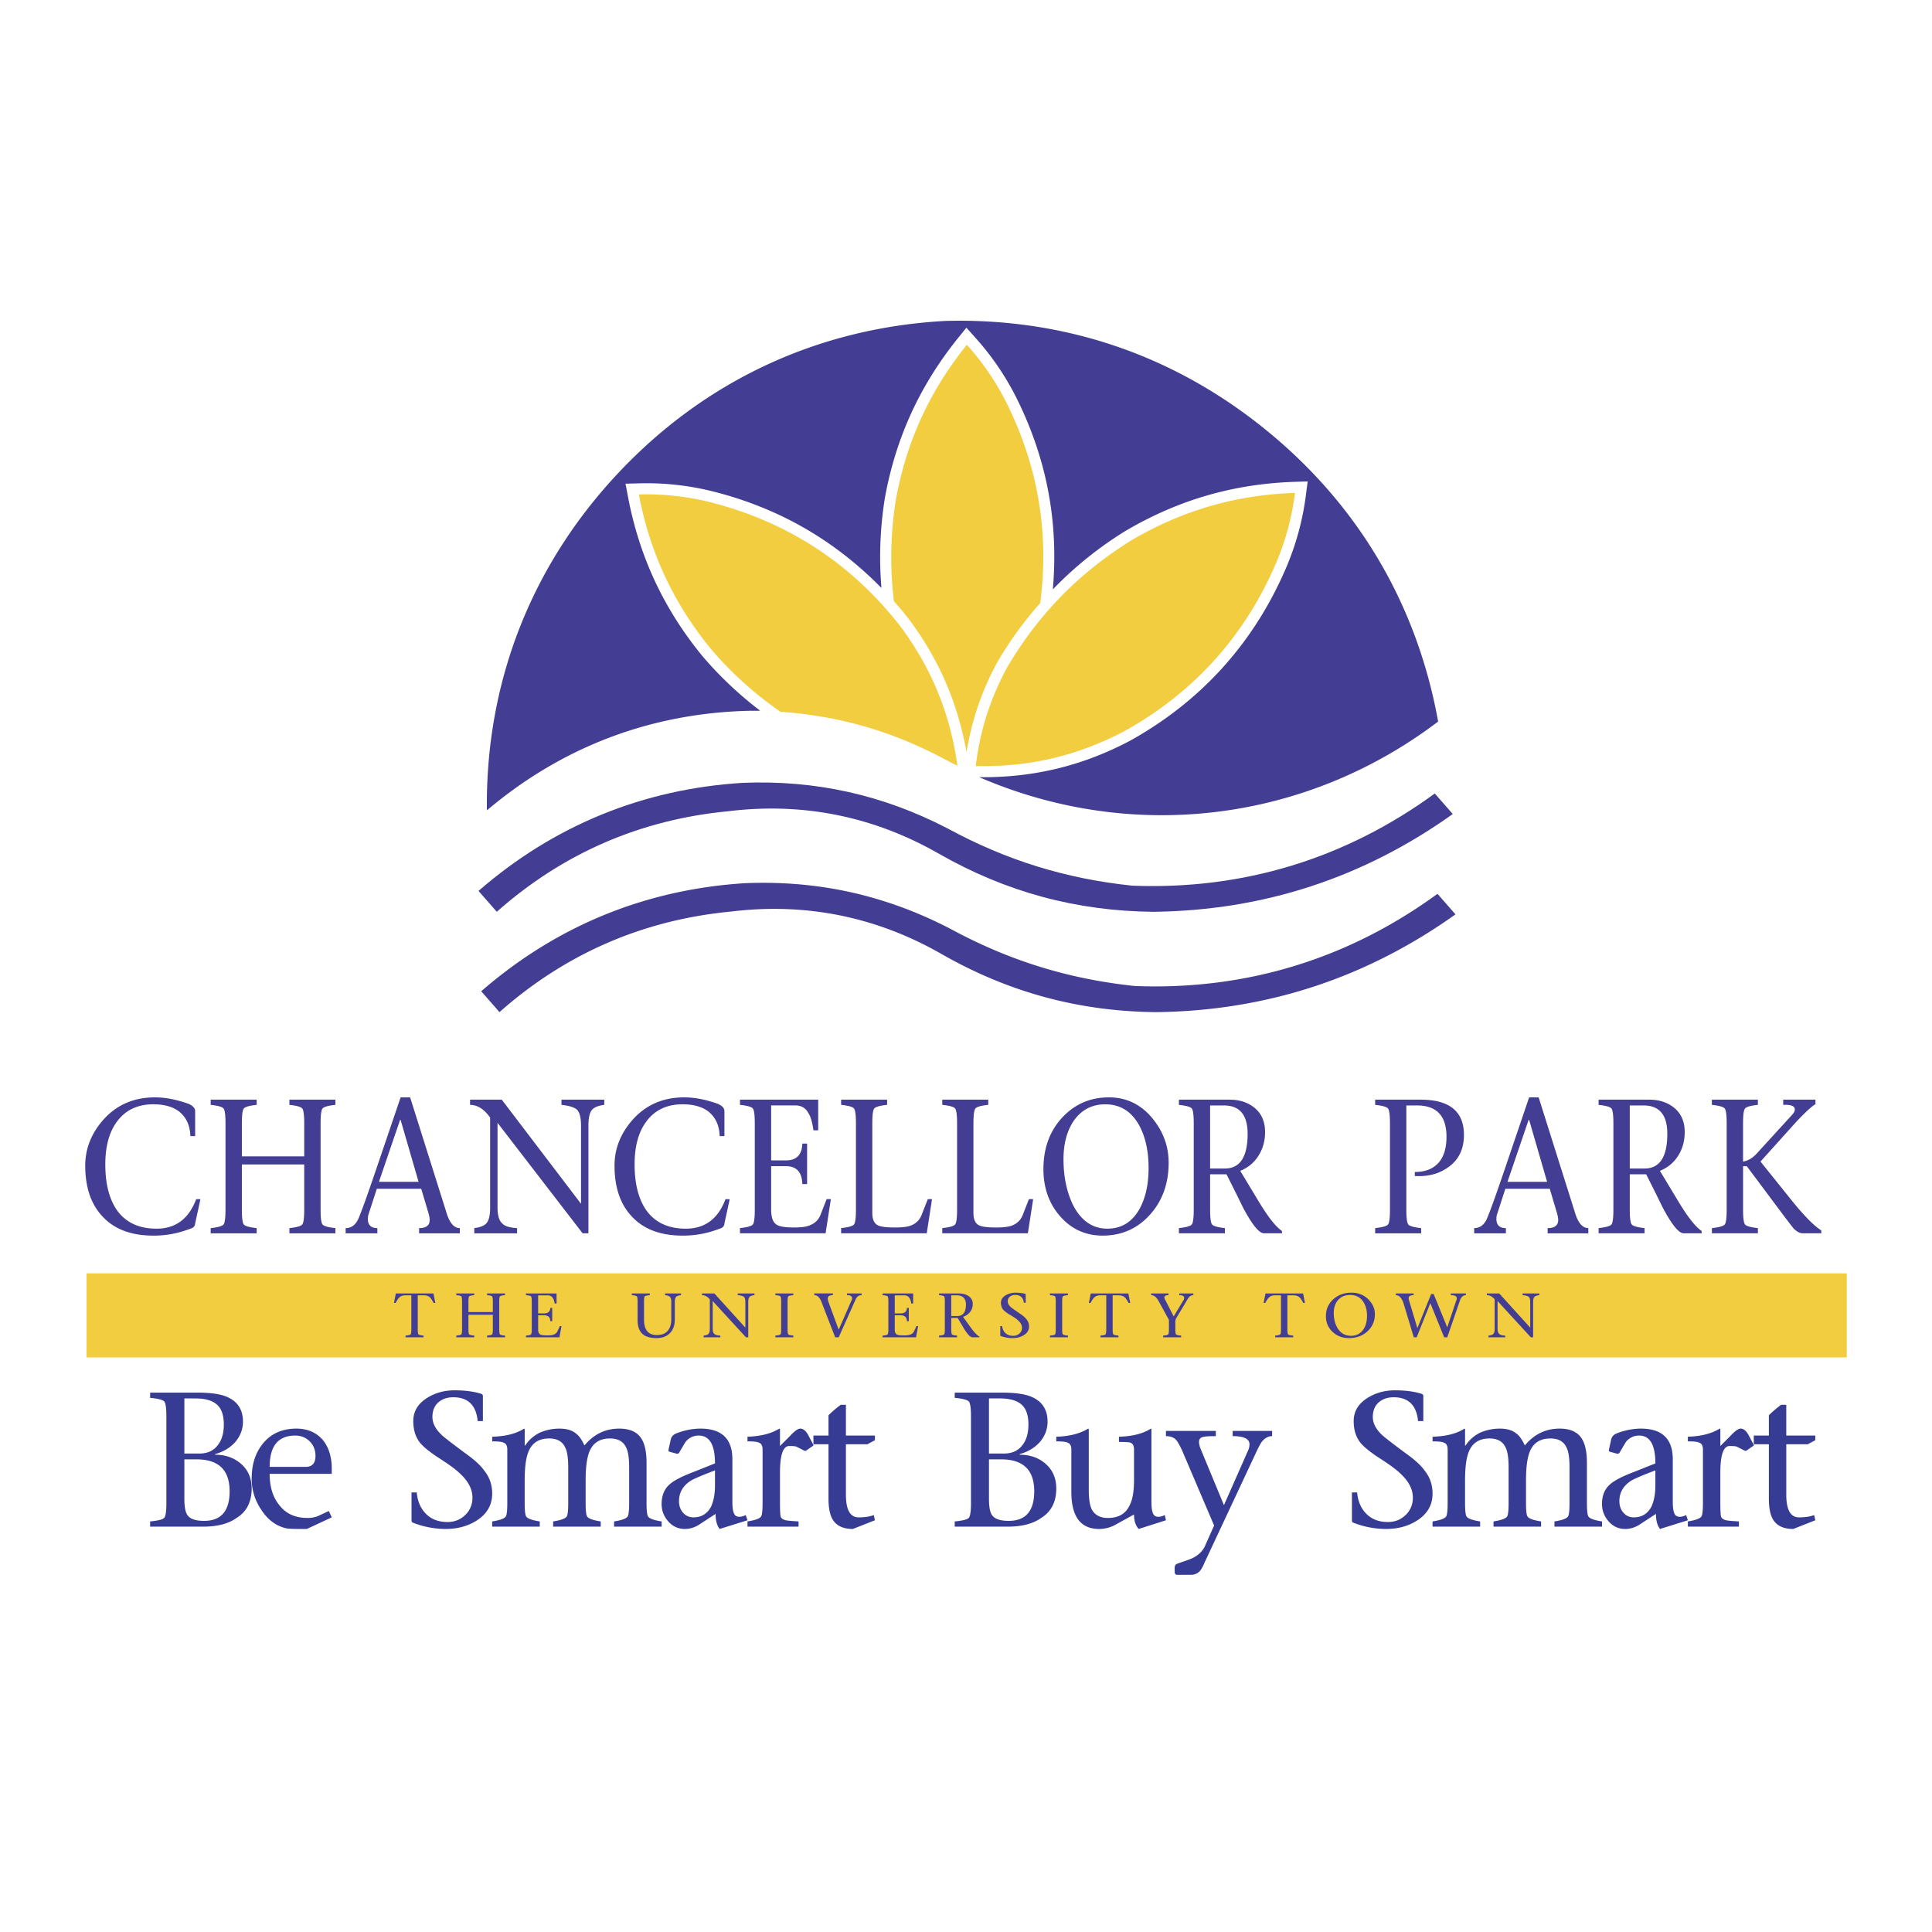 <svg xmlns="http://www.w3.org/2000/svg" width="2500" height="2500" viewBox="0 0 192.756 192.756"><g fill-rule="evenodd" clip-rule="evenodd"><path fill="#fff" d="M0 0h192.756v192.756H0V0z"/><path d="M74.104 78.104c7.262-.292 13.954 1.195 20.41 4.534 5.875 3.19 11.803 5.03 18.452 5.726 11.043.431 21.254-2.68 30.182-9.197l1.795 2.049c-8.924 6.366-18.885 9.621-29.846 9.755-7.693-.071-14.689-1.959-21.375-5.768-6.522-3.749-13.613-5.183-21.08-4.264-8.756.836-16.495 4.199-23.079 10.03l-1.823-2.082c7.526-6.534 16.413-10.169 26.364-10.783z" fill="#433d93"/><path d="M74.374 88.114c7.263-.291 13.954 1.195 20.41 4.534 5.875 3.189 11.804 5.03 18.451 5.727 11.045.43 21.256-2.681 30.182-9.198l1.797 2.049c-8.926 6.365-18.885 9.621-29.848 9.756-7.693-.072-14.689-1.961-21.374-5.768-6.522-3.749-13.613-5.184-21.08-4.264-8.756.835-16.494 4.199-23.079 10.03l-1.823-2.082c7.527-6.534 16.414-10.17 26.364-10.784zM97.697 77.538l.768.004c5.107-.064 9.746-1.244 14.262-3.628 7.09-3.935 12.334-9.727 15.547-17.17a27.086 27.086 0 0 0 2.025-7.421l.168-1.293-1.303.043c-6.104.203-11.619 1.804-16.881 4.902a37.056 37.056 0 0 0-7.182 5.766l-.059.061c.576-6.611-.562-12.785-3.459-18.756a27.235 27.235 0 0 0-4.295-6.381l-.87-.972-.818 1.014c-3.833 4.752-6.225 9.975-7.317 15.983a37.135 37.135 0 0 0-.417 7.889l.073 1.078c-4.673-4.75-10.134-7.901-16.584-9.57a27.219 27.219 0 0 0-7.645-.862l-1.303.033.242 1.28c1.137 6 3.567 11.204 7.437 15.928a37.02 37.02 0 0 0 5.761 5.444l-1.095.006c-9.81.229-18.685 3.598-26.175 9.935-.146-12.715 4.386-24.363 13.086-33.636 8.701-9.273 20.038-14.537 32.736-15.199 11.845-.301 22.751 3.423 31.938 10.905 9.186 7.481 15.041 17.408 17.146 29.067-13.237 10.049-30.532 12.145-45.786 5.55z" fill="#433d93"/><path fill="#f1cd3f" d="M8.633 135.43v-8.387h175.619v8.387H8.633z"/><path d="M41.679 129.236v3.41c0 .268.024.428.072.484s.216.098.505.123v.17h-1.794v-.17c.289-.025.458-.066.505-.123.048-.057.072-.217.072-.484v-3.41h-.619c-.248 0-.447.076-.598.227-.083.076-.2.254-.351.531h-.165l.186-.947h3.753l.186.947h-.166c-.151-.277-.268-.455-.35-.531-.151-.15-.357-.227-.619-.227h-.617zm5.058 1.934v1.477c0 .268.024.428.072.484.048.057.216.098.505.123v.17h-1.793v-.17c.288-.025.457-.066.505-.123.048-.057.072-.217.072-.484v-2.822c0-.266-.024-.426-.072-.484-.048-.057-.217-.098-.505-.123v-.17h1.793v.17c-.289.025-.457.066-.505.123-.048.059-.072.219-.072.484v1.08h2.433v-1.08c0-.266-.024-.426-.072-.484-.048-.057-.217-.098-.505-.123v-.17h1.794v.17c-.289.025-.458.066-.506.123-.048.059-.072.219-.072.484v2.822c0 .268.024.428.072.484.048.057.217.098.506.123v.17h-1.794v-.17c.288-.025.457-.066.505-.123.048-.057.072-.217.072-.484v-1.477h-2.433zm5.739 2.254v-.17c.289-.025.457-.066.505-.123s.072-.217.072-.484v-2.822c0-.266-.024-.426-.072-.484-.048-.057-.217-.098-.505-.123v-.17h3.052v1.004h-.186c-.042-.252-.104-.436-.186-.549-.11-.178-.282-.266-.516-.266h-.949v1.801h.578c.412 0 .625-.184.64-.551h.185v1.328h-.184c-.015-.393-.228-.588-.64-.588h-.578v1.42c0 .254.069.418.207.494.11.062.337.094.68.094.261 0 .454-.018.578-.057.22-.062.371-.176.453-.34l.248-.531h.165l-.207 1.117h-3.34zm11.777-3.6v1.838c0 1.023.426 1.535 1.278 1.535.509 0 .88-.152 1.114-.455.22-.277.33-.65.33-1.117v-1.744c0-.227-.041-.389-.124-.482-.083-.096-.248-.156-.495-.182v-.17h1.588v.17c-.248.025-.413.086-.496.182-.083.094-.124.262-.124.502v1.762c0 .543-.151.979-.454 1.309-.33.354-.784.529-1.361.529-.66 0-1.141-.148-1.443-.445-.303-.297-.454-.748-.454-1.355v-1.875c0-.266-.024-.426-.072-.484-.048-.057-.216-.098-.505-.123v-.17h1.794v.17c-.289.025-.457.066-.505.123-.047.056-.071.217-.071.482zm10.399 3.6h-.227l-3.319-3.619v2.768c0 .266.062.441.186.529.096.09.289.141.577.152v.17h-1.67v-.17c.248-.025.412-.086.495-.18.083-.096.124-.256.124-.484v-2.955c-.233-.277-.495-.418-.783-.418v-.17h1.237l3.093 3.412V129.9c0-.266-.055-.443-.165-.531-.11-.076-.31-.127-.598-.152v-.17h1.67v.17c-.248.025-.413.086-.495.182-.082.094-.124.262-.124.502v3.523h-.001zm3.925-3.6v2.822c0 .268.024.428.072.484.048.057.216.098.505.123v.17H77.36v-.17c.289-.025.457-.066.505-.123.048-.057.072-.217.072-.484v-2.822c0-.266-.024-.426-.072-.484-.048-.057-.216-.098-.505-.123v-.17h1.794v.17c-.289.025-.457.066-.505.123-.048.058-.072.219-.072.484zm4.522-.777v.17c-.344 0-.516.115-.516.342 0 .088.027.209.082.359l1.011 2.748c.192-.43.612-1.389 1.258-2.881a.471.471 0 0 0 .083-.246c0-.215-.172-.322-.516-.322v-.17h1.464v.17c-.262 0-.454.127-.578.381l-1.711 3.826h-.351l-1.299-3.354c-.096-.266-.185-.449-.268-.549-.137-.203-.309-.305-.516-.305v-.17h1.857v.001zm4.955 4.377v-.17c.289-.025.457-.066.505-.123.048-.057.072-.217.072-.484v-2.822c0-.266-.024-.426-.072-.484-.048-.057-.216-.098-.505-.123v-.17h3.052v1.004h-.186c-.041-.252-.103-.436-.186-.549-.11-.178-.282-.266-.516-.266h-.948v1.801h.577c.413 0 .625-.184.639-.551h.186v1.328h-.186c-.014-.393-.227-.588-.639-.588h-.577v1.42c0 .254.068.418.206.494.11.062.336.094.68.094.261 0 .454-.018.578-.057.22-.062.371-.176.454-.34l.248-.531h.165l-.207 1.117h-3.34zm6.852-4.188v2.066h.578c.591 0 .887-.379.887-1.137 0-.619-.31-.93-.928-.93h-.537v.001zm-1.216-.019v-.17h1.979c.385 0 .708.088.969.266a.91.91 0 0 1 .412.795c0 .291-.085.551-.258.777a1.426 1.426 0 0 1-.711.494l.681.947c.384.543.701.883.949 1.023v.074h-.701c-.193 0-.467-.283-.825-.852a64.54 64.54 0 0 0-.639-1.08h-.64v1.154c0 .268.024.428.072.484s.216.098.505.123v.17H93.69v-.17c.289-.025.457-.066.505-.123.048-.057.072-.217.072-.484v-2.822c0-.266-.024-.426-.072-.484-.048-.056-.216-.097-.505-.122zm8.646.758h-.186c-.055-.518-.344-.775-.865-.775a.82.82 0 0 0-.537.17.58.58 0 0 0-.205.475c0 .201.109.396.33.586.068.064.342.26.824.588.33.215.557.404.68.568a1.1 1.1 0 0 1 .289.758c0 .367-.178.658-.537.873-.314.189-.686.283-1.113.283a3.43 3.43 0 0 1-1.174-.207c-.027-.014-.043-.039-.043-.076v-.91h.188c.027.291.137.523.328.701.193.178.447.266.764.266a.911.911 0 0 0 .629-.229.722.722 0 0 0 .258-.568c0-.277-.15-.543-.453-.795-.139-.127-.412-.311-.826-.551a3.185 3.185 0 0 1-.555-.416c-.18-.189-.27-.436-.27-.74 0-.314.166-.568.496-.758a1.92 1.92 0 0 1 .969-.246c.371 0 .688.039.949.113.041.014.061.039.061.076v.814h-.001zm3.637-.151v2.822c0 .268.023.428.072.484.047.057.215.098.504.123v.17h-1.793v-.17c.287-.025.457-.066.504-.123.049-.057.072-.217.072-.484v-2.822c0-.266-.023-.426-.072-.484-.047-.057-.217-.098-.504-.123v-.17h1.793v.17c-.289.025-.457.066-.504.123-.049.058-.072.219-.072.484zm5.037-.588v3.41c0 .268.023.428.072.484.047.057.217.098.504.123v.17h-1.793v-.17c.289-.025.457-.066.506-.123.047-.057.072-.217.072-.484v-3.41h-.619c-.248 0-.447.076-.598.227-.082.076-.199.254-.352.531h-.164l.186-.947h3.752l.186.947h-.164c-.152-.277-.268-.455-.352-.531-.15-.15-.357-.227-.617-.227h-.619zm5.037 4.188v-.17c.289-.025.457-.066.506-.123s.072-.217.072-.484v-.965l-1.053-1.914c-.205-.367-.445-.551-.721-.551v-.17h1.732v.17c-.275 0-.412.076-.412.229 0 .076.041.184.123.322l.805 1.572.947-1.572a.504.504 0 0 0 .104-.266c0-.189-.164-.285-.494-.285v-.17h1.402v.17c-.221 0-.406.127-.557.381l-1.135 1.895c-.068.088-.104.24-.104.455v.699c0 .268.023.428.072.484s.217.098.506.123v.17h-1.793zm12.396-4.188v3.41c0 .268.023.428.072.484s.217.098.506.123v.17h-1.795v-.17c.289-.025.457-.066.506-.123.047-.057.072-.217.072-.484v-3.41h-.619c-.248 0-.447.076-.598.227-.084.076-.199.254-.352.531h-.164l.186-.947h3.752l.186.947h-.164c-.152-.277-.268-.455-.352-.531-.15-.15-.357-.227-.617-.227h-.619zm6.151 4.264c-.658 0-1.209-.207-1.648-.625-.441-.416-.66-.936-.66-1.555 0-.682.244-1.244.732-1.686.488-.443 1.096-.664 1.824-.664.688 0 1.258.234 1.711.701.412.43.619.91.619 1.441 0 .682-.244 1.25-.732 1.705s-1.104.683-1.846.683zm.185-.227c.564 0 .99-.229 1.279-.684.219-.354.33-.789.33-1.307 0-.557-.123-1.023-.371-1.402-.303-.455-.742-.682-1.32-.682-.521 0-.934.184-1.236.549-.262.328-.393.746-.393 1.252 0 .568.123 1.066.371 1.496.317.519.764.778 1.34.778zm6.256-4.226v.17c-.33 0-.496.107-.496.322 0 .064.021.152.062.266l.805 2.691.02-.02 1.361-3.373h.248l1.359 3.336c0-.014.297-.896.887-2.654a.558.558 0 0 0 .062-.246c0-.215-.199-.322-.598-.322v-.17h1.506v.17a.518.518 0 0 0-.361.143.762.762 0 0 0-.217.352l-1.279 3.713h-.309l-1.381-3.41-1.361 3.41h-.289l-1.01-3.354c-.18-.568-.441-.854-.783-.854v-.17h1.774zm11.924 4.377h-.227l-3.32-3.619v2.768c0 .266.062.441.186.529.098.09.289.141.578.152v.17h-1.67v-.17c.246-.025.412-.086.494-.18.082-.096.123-.256.123-.484v-2.955c-.232-.277-.494-.418-.783-.418v-.17h1.238l3.092 3.412V129.9c0-.266-.055-.443-.164-.531-.109-.076-.311-.127-.598-.152v-.17h1.67v.17c-.248.025-.412.086-.496.182-.082.094-.123.262-.123.502v3.523zM19.575 119.641h.422l-.527 2.424a.51.51 0 0 1-.211.404c-.035.039-.228.115-.58.23a9.759 9.759 0 0 1-3.374.578c-2.109 0-3.743-.578-4.903-1.732-1.265-1.23-1.898-2.98-1.898-5.252 0-1.654.58-3.154 1.74-4.5 1.336-1.539 3.076-2.309 5.219-2.309 1.019 0 2.126.211 3.322.635.457.191.685.441.685.75v2.482h-.475c-.035-1.078-.421-1.906-1.16-2.482-.633-.463-1.477-.693-2.53-.693-1.582 0-2.794.578-3.638 1.732-.773 1.039-1.16 2.461-1.16 4.27 0 1.924.387 3.443 1.16 4.561.878 1.23 2.196 1.846 3.954 1.846 1.898-.001 3.216-.981 3.954-2.944zm4.556-3.463v4.502c0 .809.062 1.299.184 1.473.124.172.554.297 1.292.375v.52h-4.586v-.52c.738-.078 1.169-.203 1.292-.375.123-.174.185-.664.185-1.473v-8.6c0-.807-.062-1.297-.185-1.471-.123-.174-.554-.299-1.292-.375v-.52h4.586v.52c-.738.076-1.168.201-1.292.375-.123.174-.184.664-.184 1.471v3.291h6.221v-3.291c0-.807-.062-1.297-.185-1.471s-.554-.299-1.292-.375v-.52h4.587v.52c-.738.076-1.169.201-1.292.375s-.185.664-.185 1.471v8.6c0 .809.062 1.299.185 1.473.123.172.553.297 1.292.375v.52h-4.587v-.52c.738-.078 1.169-.203 1.292-.375.123-.174.185-.664.185-1.473v-4.502h-6.221zm17.894 2.424h-4.428l-.843 2.598a1.862 1.862 0 0 0-.053.404c0 .615.316.924.949.924v.52h-3.164v-.52c.563 0 .984-.309 1.266-.924.316-.73.932-2.443 1.845-5.137l2.373-6.982h.949l3.585 11.369c.316 1.115.773 1.674 1.371 1.674v.52h-4.06v-.52c.703 0 1.055-.27 1.055-.809 0-.154-.035-.365-.105-.635l-.74-2.482zm-4.218-.692h3.954l-1.792-6.176h-.053l-2.109 6.176zm20.9 5.137h-.58l-8.488-11.023v8.426c0 .809.158 1.346.475 1.615.246.27.738.424 1.476.463v.52h-4.271v-.52c.633-.078 1.055-.26 1.266-.549.21-.289.316-.779.316-1.473v-9.002c-.597-.846-1.265-1.27-2.003-1.27v-.52h3.163l7.908 10.389v-7.791c0-.809-.141-1.348-.422-1.617-.281-.23-.791-.385-1.529-.461v-.52h4.271v.52c-.632.076-1.054.26-1.265.549-.211.287-.316.797-.316 1.529v10.735h-.001zm13.676-3.406h.421l-.527 2.424a.51.51 0 0 1-.211.404c-.035.039-.229.115-.58.23a9.763 9.763 0 0 1-3.374.578c-2.109 0-3.743-.578-4.903-1.732-1.265-1.23-1.898-2.98-1.898-5.252 0-1.654.58-3.154 1.74-4.5 1.335-1.539 3.075-2.309 5.219-2.309 1.019 0 2.126.211 3.321.635.457.191.686.441.686.75v2.482h-.475c-.035-1.078-.422-1.906-1.16-2.482-.632-.463-1.476-.693-2.53-.693-1.582 0-2.794.578-3.638 1.732-.773 1.039-1.16 2.461-1.16 4.27 0 1.924.386 3.443 1.16 4.561.879 1.23 2.197 1.846 3.954 1.846 1.899-.001 3.217-.981 3.955-2.944zm1.446 3.406v-.52c.738-.078 1.168-.203 1.292-.375.123-.174.184-.664.184-1.473v-8.6c0-.807-.061-1.297-.184-1.471s-.554-.299-1.292-.375v-.52h7.803v3.059h-.475c-.105-.77-.264-1.328-.475-1.674-.281-.539-.721-.809-1.318-.809h-2.425v5.484h1.476c1.054 0 1.599-.559 1.634-1.674h.475v4.039h-.475c-.035-1.193-.58-1.789-1.634-1.789h-1.476v4.328c0 .77.176 1.27.527 1.5.281.193.861.289 1.739.289.668 0 1.16-.057 1.477-.174.562-.191.949-.537 1.16-1.037l.632-1.617h.422l-.527 3.406h-8.54v.003zm10.091 0v-.52c.738-.078 1.168-.203 1.292-.375.123-.174.185-.664.185-1.473v-8.6c0-.807-.062-1.297-.185-1.471-.124-.174-.554-.299-1.292-.375v-.52h4.586v.52c-.738.076-1.168.201-1.291.375s-.185.664-.185 1.471v8.945c0 .617.176 1.02.527 1.213.282.154.861.23 1.74.23.668 0 1.178-.057 1.529-.174.527-.191.896-.537 1.107-1.037l.633-1.617h.422l-.527 3.406H83.92v.002zm10.091 0v-.52c.738-.078 1.169-.203 1.292-.375.123-.174.185-.664.185-1.473v-8.6c0-.807-.062-1.297-.185-1.471s-.554-.299-1.292-.375v-.52h4.586v.52c-.738.076-1.168.201-1.291.375s-.186.664-.186 1.471v8.945c0 .617.176 1.02.527 1.213.281.154.861.23 1.74.23.668 0 1.178-.057 1.529-.174.527-.191.896-.537 1.107-1.037l.633-1.617h.422l-.527 3.406h-8.54v.002zm15.997.23c-1.688 0-3.094-.635-4.217-1.904-1.125-1.27-1.688-2.848-1.688-4.732 0-2.078.623-3.791 1.871-5.137 1.248-1.348 2.803-2.02 4.666-2.02 1.758 0 3.215.711 4.375 2.135 1.055 1.309 1.582 2.77 1.582 4.387 0 2.076-.623 3.809-1.871 5.193s-2.82 2.078-4.718 2.078zm.474-.693c1.441 0 2.529-.691 3.268-2.078.562-1.076.844-2.404.844-3.98 0-1.693-.316-3.117-.949-4.271-.773-1.385-1.896-2.078-3.373-2.078-1.336 0-2.391.559-3.164 1.674-.666 1-1.002 2.27-1.002 3.809 0 1.732.316 3.252.949 4.561.808 1.574 1.951 2.363 3.427 2.363zm10.25-12.293v6.291h1.475c1.512 0 2.268-1.154 2.268-3.463 0-1.885-.791-2.828-2.373-2.828h-1.37zm-3.111-.057v-.52h5.061c.984 0 1.811.27 2.479.809.703.576 1.055 1.385 1.055 2.424 0 .885-.221 1.672-.66 2.365a3.72 3.72 0 0 1-1.818 1.5l1.74 2.887c.984 1.654 1.793 2.693 2.426 3.115v.232h-1.793c-.492 0-1.195-.867-2.109-2.598a206.63 206.63 0 0 0-1.635-3.289h-1.633v3.52c0 .809.061 1.299.184 1.473.123.172.555.297 1.291.375v.52h-4.586v-.52c.738-.078 1.168-.203 1.291-.375.123-.174.186-.664.186-1.473v-8.6c0-.807-.062-1.297-.186-1.471s-.555-.297-1.293-.374zm22.69.057v10.389c0 .809.061 1.299.184 1.473.123.172.555.297 1.293.375v.52H137.2v-.52c.738-.078 1.17-.203 1.293-.375.123-.174.184-.664.184-1.473v-8.6c0-.807-.061-1.297-.184-1.471s-.555-.299-1.293-.375v-.52h4.535c2.881 0 4.322 1.174 4.322 3.52 0 1.424-.527 2.502-1.582 3.232-.914.654-2.021.943-3.32.865v-.402c1.02 0 1.801-.299 2.346-.896.545-.596.816-1.471.816-2.625 0-2.078-.984-3.117-2.951-3.117h-1.055zm14.308 8.311h-4.428l-.844 2.598a1.862 1.862 0 0 0-.053.404c0 .615.316.924.949.924v.52h-3.164v-.52c.562 0 .984-.309 1.266-.924.316-.73.932-2.443 1.846-5.137l2.371-6.982h.949l3.586 11.369c.316 1.115.771 1.674 1.369 1.674v.52h-4.059v-.52c.703 0 1.055-.27 1.055-.809 0-.154-.035-.365-.105-.635l-.738-2.482zm-4.217-.692h3.953l-1.793-6.176h-.053l-2.107 6.176zm12.2-7.619v6.291h1.477c1.512 0 2.268-1.154 2.268-3.463 0-1.885-.791-2.828-2.373-2.828h-1.372zm-3.11-.057v-.52h5.061c.984 0 1.811.27 2.477.809.703.576 1.055 1.385 1.055 2.424 0 .885-.219 1.672-.658 2.365s-1.045 1.193-1.818 1.5l1.738 2.887c.984 1.654 1.793 2.693 2.426 3.115v.232h-1.793c-.492 0-1.193-.867-2.107-2.598a206.63 206.63 0 0 0-1.635-3.289h-1.635v3.52c0 .809.062 1.299.186 1.473.123.172.553.297 1.291.375v.52h-4.586v-.52c.736-.078 1.168-.203 1.291-.375.123-.174.184-.664.184-1.473v-8.6c0-.807-.061-1.297-.184-1.471s-.556-.297-1.293-.374zm12.779 10.446v-8.6c0-.807-.061-1.297-.184-1.471s-.555-.299-1.293-.375v-.52h4.588v.52c-.738.076-1.17.201-1.293.375s-.184.664-.184 1.471v3.811c.492-.078.949-.348 1.371-.809l3.531-3.867c.176-.191.264-.365.264-.52 0-.346-.387-.5-1.16-.461v-.52h3.217v.461c-.316.154-.949.73-1.898 1.732l-3.584 3.982 3.057 3.809c1.266 1.576 2.268 2.596 3.006 3.059v.289h-1.846c-.281 0-.58-.154-.896-.463-.07-.076-.369-.461-.896-1.154l-3.795-5.078h-.369v4.328c0 .809.061 1.299.184 1.473.123.172.555.297 1.293.375v.52h-4.588v-.52c.738-.078 1.17-.203 1.293-.375.122-.173.182-.664.182-1.472z" fill="#433d93"/><path d="M97.35 76.427c.43-3.539 1.432-6.687 3.123-9.825 3.123-5.301 7.158-9.433 12.385-12.68 5.096-2.998 10.436-4.547 16.344-4.743a26.092 26.092 0 0 1-1.945 7.126c-3.113 7.209-8.191 12.819-15.057 16.632-4.688 2.475-9.552 3.617-14.85 3.49zm6.433-16.26l-.459.523a37.017 37.017 0 0 0-3.818 5.368 27.983 27.983 0 0 0-3.076 8.995l-.139-.748c-.944-4.647-2.75-8.689-5.582-12.493a31.353 31.353 0 0 0-1.526-1.828l-.122-1.187a36.066 36.066 0 0 1 .315-8.922c1.06-5.815 3.375-10.872 7.087-15.473a26.106 26.106 0 0 1 4.124 6.129c3.026 6.243 4.087 12.759 3.196 19.636zm-8.262 16.226l-.353-.169-1.436-.75c-5.065-2.62-10.171-4.056-15.86-4.462l-.344-.237a36.05 36.05 0 0 1-6.592-6.02c-3.745-4.575-6.096-9.614-7.197-15.422a26.132 26.132 0 0 1 7.34.828c7.602 1.968 13.926 6.125 18.748 12.323 3.118 4.188 4.98 8.736 5.694 13.909z" fill="#f1cd3f"/><path d="M18.394 139.521v5.498h1.505c.811 0 1.428-.289 1.853-.867.386-.502.579-1.178.579-2.025 0-.928-.231-1.594-.695-1.998-.463-.406-1.177-.607-2.142-.607h-1.1v-.001zm0 6.079v3.936c0 .85.116 1.41.347 1.68.271.348.811.521 1.621.521 1.698 0 2.547-.984 2.547-2.953 0-2.123-1.1-3.184-3.3-3.184h-1.215zm-3.415-6.657h4.747c1.351 0 2.354.152 3.01.463 1.003.463 1.505 1.273 1.505 2.43 0 .771-.27 1.467-.811 2.084-.501.541-1.157.928-1.968 1.158v.059c1.042 0 1.91.309 2.605.926.694.617 1.042 1.428 1.042 2.432 0 1.35-.502 2.334-1.505 2.951-.811.58-1.93.869-3.357.869h-5.268v-.521c.811-.076 1.283-.201 1.418-.375s.203-.666.203-1.477v-8.625c0-.811-.068-1.303-.203-1.477-.135-.174-.608-.299-1.418-.377v-.52zm18.119 8.104h-6.194c0 1.273.309 2.297.926 3.068.656.887 1.602 1.33 2.837 1.33.502 0 .926-.096 1.273-.289l.868-.404.29.637-2.489 1.156h-.579c-.733 0-1.216-.018-1.447-.057-1.042-.232-1.891-.869-2.547-1.91a5.41 5.41 0 0 1-.926-3.068c0-1.428.386-2.605 1.158-3.531.811-.965 1.91-1.447 3.299-1.447 1.119 0 2.007.387 2.663 1.158.579.732.869 1.678.869 2.836v.521h-.001zm-6.194-.695h3.589c.656 0 .984-.367.984-1.1 0-.578-.193-1.061-.579-1.447s-.868-.578-1.447-.578c-1.699 0-2.547 1.041-2.547 3.125zm21.275-4.573h-.521c-.154-1.582-.964-2.373-2.431-2.373-.617 0-1.119.172-1.505.52s-.579.83-.579 1.447.309 1.217.926 1.795c.193.193.965.791 2.315 1.795.926.656 1.563 1.234 1.91 1.736.541.656.811 1.428.811 2.316 0 1.119-.501 2.006-1.505 2.662-.888.578-1.93.867-3.126.867a8.967 8.967 0 0 1-3.3-.635c-.077-.039-.116-.117-.116-.232v-2.779h.521c.077.889.386 1.602.926 2.143.541.541 1.254.811 2.142.811.695 0 1.283-.232 1.765-.695.482-.463.724-1.041.724-1.736 0-.85-.424-1.66-1.273-2.432-.386-.385-1.158-.945-2.315-1.678-.733-.502-1.254-.928-1.563-1.273-.501-.58-.752-1.332-.752-2.258 0-.965.463-1.736 1.389-2.316.811-.502 1.717-.752 2.721-.752 1.042 0 1.929.115 2.662.348.116.037.174.115.174.23v2.489zm4.168 5.905v2.258c0 .811.058 1.273.174 1.389.154.193.598.348 1.332.463v.521h-4.747v-.521c.733-.115 1.177-.27 1.332-.463.116-.115.174-.578.174-1.389v-5.326c0-.387-.135-.617-.405-.695-.154-.076-.521-.115-1.1-.115v-.463c1.351-.039 2.413-.309 3.184-.811l.058.059v1.621h.058c.347-.541.83-.965 1.447-1.275a4.858 4.858 0 0 1 1.968-.404c.733 0 1.293.174 1.679.521.27.193.54.578.811 1.158.926-1.119 2.084-1.68 3.473-1.68 1.042 0 1.775.328 2.2.984.348.541.521 1.352.521 2.432v3.994c0 .811.058 1.273.174 1.389.154.193.598.348 1.332.463v.521h-4.747v-.521c.733-.115 1.177-.27 1.331-.463.116-.115.174-.578.174-1.389v-3.531c0-.926-.097-1.582-.29-1.969-.27-.617-.81-.926-1.621-.926-1.042 0-1.736.463-2.084 1.389-.231.617-.347 1.545-.347 2.779v2.258c0 .811.058 1.273.173 1.389.155.193.599.348 1.332.463v.521h-4.747v-.521c.733-.115 1.177-.27 1.331-.463.116-.115.174-.578.174-1.389v-3.531c0-.926-.096-1.582-.289-1.969-.271-.617-.811-.926-1.621-.926-1.042 0-1.737.463-2.084 1.389-.234.616-.35 1.544-.35 2.779zm18.987.521v-1.506c-1.312.502-2.122.85-2.431 1.043-.772.5-1.158 1.176-1.158 2.025 0 .463.135.85.405 1.158s.617.463 1.042.463c.772 0 1.351-.348 1.737-1.043.271-.577.405-1.292.405-2.14zm3.243 3.473l-2.779.867c-.27-.346-.405-.848-.405-1.504l-1.505.984c-.501.348-1.023.52-1.563.52-.656 0-1.206-.25-1.65-.752s-.666-1.08-.666-1.736c0-.85.27-1.506.81-1.969.425-.385 1.254-.811 2.489-1.273l2.026-.811c0-1.852-.54-2.777-1.621-2.777-.501 0-.926.191-1.273.578-.039.039-.27.424-.695 1.158-.077.076-.174.096-.289.057l-.637-.172c-.116-.039-.154-.117-.116-.232l.231-1.041c.077-.271.271-.465.579-.58.811-.309 1.602-.463 2.374-.463 2.123 0 3.184 1.023 3.184 3.068v4.225c0 .502.038.85.115 1.043.077.309.271.463.579.463.193 0 .405-.057.637-.174l.175.521zm5.557-7.004l-.695-.348c-.116-.039-.347-.059-.694-.059-.617 0-.926.889-.926 2.662v3.012c0 .656.019 1.1.058 1.332.038.191.212.326.521.404.154.039.579.076 1.273.115v.521h-5.094v-.521c.733-.115 1.177-.27 1.332-.463.116-.115.173-.578.173-1.389v-5.326c0-.387-.135-.617-.405-.695-.154-.076-.521-.115-1.1-.115v-.463c1.312-.039 2.373-.309 3.184-.811l.058.059v1.678l.984-.984c.463-.502.81-.752 1.042-.752.271 0 .521.193.753.578l.521.984c.077.078.039.154-.116.232l-.579.404c-.078.041-.174.021-.29-.055zm7.158-1.447v.463l-.753.404h-2.142v5.037c0 1.504.425 2.258 1.273 2.258.618 0 1.119-.078 1.505-.232l.116.521-2.2.867c-.926 0-1.582-.289-1.968-.867-.309-.463-.463-1.178-.463-2.143v-5.441h-1.505v-.867h1.505V141.2c.348-.348.753-.693 1.216-1.041h.521v3.068h2.895zm11.378-3.706v5.498h1.504c.811 0 1.428-.289 1.854-.867.385-.502.578-1.178.578-2.025 0-.928-.23-1.594-.695-1.998-.463-.406-1.176-.607-2.141-.607h-1.1v-.001zm0 6.079v3.936c0 .85.115 1.41.346 1.68.271.348.811.521 1.621.521 1.699 0 2.549-.984 2.549-2.953 0-2.123-1.102-3.184-3.301-3.184H98.67zm-3.416-6.657H100c1.352 0 2.355.152 3.012.463 1.002.463 1.504 1.273 1.504 2.43 0 .771-.27 1.467-.811 2.084-.502.541-1.158.928-1.969 1.158v.059c1.043 0 1.912.309 2.605.926.695.617 1.043 1.428 1.043 2.432 0 1.35-.502 2.334-1.506 2.951-.811.58-1.93.869-3.357.869h-5.268v-.521c.81-.076 1.283-.201 1.418-.375s.203-.666.203-1.477v-8.625c0-.811-.067-1.303-.203-1.477s-.608-.299-1.418-.377v-.52h.001zm21.072 12.735l-2.721.867c-.311-.346-.465-.828-.465-1.445l-1.678.926a3.436 3.436 0 0 1-1.795.52c-1.852 0-2.779-1.234-2.779-3.703v-4.227c0-.387-.135-.617-.404-.695-.154-.076-.521-.115-1.1-.115v-.463c1.312-.039 2.373-.309 3.184-.811l.059.059v6.078c0 .848.096 1.486.289 1.91.309.578.848.867 1.621.867 1.041 0 1.756-.404 2.141-1.215.309-.541.463-1.408.463-2.605v-3.01c0-.387-.135-.617-.404-.695-.154-.037-.521-.057-1.1-.057v-.521c1.35-.039 2.412-.309 3.184-.811l.057.059v7.234c0 .502.039.85.117 1.043.076.309.27.463.578.463.193 0 .406-.057.637-.174l.116.521zm5.787-1.506l2.375-5.383c.115-.232.174-.463.174-.695 0-.539-.561-.811-1.68-.811v-.52h3.936v.52c-.385 0-.732.193-1.041.58-.115.154-.309.52-.58 1.1l-5.094 10.883c-.191.463-.365.771-.521.926-.23.232-.52.348-.867.348h-1.389c-.154 0-.232-.115-.232-.348v-.348c0-.191.078-.328.232-.404l1.158-.406c.771-.27 1.311-.713 1.619-1.33l.928-2.084-3.186-7.469c-.23-.502-.424-.848-.578-1.041-.232-.271-.578-.406-1.041-.406v-.52h4.977v.52c-.617 0-1.002.02-1.156.059-.348.039-.521.213-.521.521 0 .154.039.348.115.578l2.372 5.73zM142 141.779h-.521c-.154-1.582-.965-2.373-2.43-2.373-.619 0-1.119.172-1.506.52s-.578.83-.578 1.447.309 1.217.926 1.795c.193.193.965.791 2.314 1.795.928.656 1.564 1.234 1.912 1.736.539.656.809 1.428.809 2.316 0 1.119-.5 2.006-1.504 2.662-.889.578-1.93.867-3.127.867a8.958 8.958 0 0 1-3.299-.635c-.078-.039-.115-.117-.115-.232v-2.779h.52c.078.889.387 1.602.928 2.143.539.541 1.254.811 2.141.811.695 0 1.283-.232 1.766-.695s.725-1.041.725-1.736c0-.85-.426-1.66-1.273-2.432-.387-.385-1.158-.945-2.316-1.678-.732-.502-1.254-.928-1.562-1.273-.502-.58-.754-1.332-.754-2.258 0-.965.465-1.736 1.391-2.316.811-.502 1.717-.752 2.721-.752 1.041 0 1.93.115 2.662.348.117.037.174.115.174.23v2.489H142zm4.168 5.905v2.258c0 .811.059 1.273.174 1.389.154.193.598.348 1.332.463v.521h-4.748v-.521c.734-.115 1.178-.27 1.332-.463.115-.115.174-.578.174-1.389v-5.326c0-.387-.135-.617-.404-.695-.154-.076-.521-.115-1.102-.115v-.463c1.352-.039 2.412-.309 3.186-.811l.057.059v1.621h.059c.348-.541.83-.965 1.447-1.275a4.856 4.856 0 0 1 1.969-.404c.732 0 1.291.174 1.678.521.27.193.541.578.811 1.158.926-1.119 2.084-1.68 3.473-1.68 1.043 0 1.775.328 2.201.984.346.541.52 1.352.52 2.432v3.994c0 .811.059 1.273.174 1.389.154.193.6.348 1.332.463v.521h-4.746v-.521c.732-.115 1.176-.27 1.33-.463.117-.115.174-.578.174-1.389v-3.531c0-.926-.096-1.582-.289-1.969-.27-.617-.811-.926-1.621-.926-1.041 0-1.736.463-2.084 1.389-.23.617-.348 1.545-.348 2.779v2.258c0 .811.059 1.273.174 1.389.154.193.598.348 1.332.463v.521h-4.748v-.521c.734-.115 1.178-.27 1.332-.463.117-.115.174-.578.174-1.389v-3.531c0-.926-.096-1.582-.289-1.969-.27-.617-.811-.926-1.621-.926-1.043 0-1.736.463-2.084 1.389-.236.616-.351 1.544-.351 2.779zm18.988.521v-1.506c-1.312.502-2.123.85-2.432 1.043-.771.5-1.158 1.176-1.158 2.025 0 .463.135.85.406 1.158.27.309.617.463 1.041.463.771 0 1.352-.348 1.736-1.043.272-.577.407-1.292.407-2.14zm3.242 3.473l-2.779.867c-.27-.346-.406-.848-.406-1.504l-1.504.984c-.502.348-1.023.52-1.562.52-.656 0-1.207-.25-1.65-.752s-.666-1.08-.666-1.736c0-.85.27-1.506.811-1.969.424-.385 1.254-.811 2.488-1.273l2.027-.811c0-1.852-.541-2.777-1.621-2.777-.502 0-.926.191-1.273.578-.039.039-.27.424-.695 1.158-.076.076-.174.096-.289.057l-.637-.172c-.115-.039-.154-.117-.115-.232l.23-1.041c.078-.271.271-.465.58-.58.811-.309 1.602-.463 2.373-.463 2.123 0 3.184 1.023 3.184 3.068v4.225c0 .502.039.85.115 1.043.078.309.271.463.58.463.191 0 .404-.057.637-.174l.172.521zm5.557-7.004l-.695-.348c-.115-.039-.348-.059-.693-.059-.619 0-.928.889-.928 2.662v3.012c0 .656.02 1.1.059 1.332.039.191.213.326.521.404.154.039.578.076 1.273.115v.521h-5.094v-.521c.732-.115 1.176-.27 1.33-.463.117-.115.174-.578.174-1.389v-5.326c0-.387-.135-.617-.404-.695-.154-.076-.521-.115-1.1-.115v-.463c1.311-.039 2.373-.309 3.184-.811l.057.059v1.678l.984-.984c.463-.502.811-.752 1.043-.752.27 0 .521.193.752.578l.521.984c.076.078.039.154-.117.232l-.578.404c-.076.041-.174.021-.289-.055zm7.158-1.447v.463l-.752.404h-2.143v5.037c0 1.504.424 2.258 1.273 2.258.617 0 1.119-.078 1.506-.232l.115.521-2.199.867c-.926 0-1.582-.289-1.969-.867-.309-.463-.463-1.178-.463-2.143v-5.441h-1.506v-.867h1.506V141.2a11.4 11.4 0 0 1 1.215-1.041h.521v3.068h2.896z" fill="#363c93"/></g></svg>